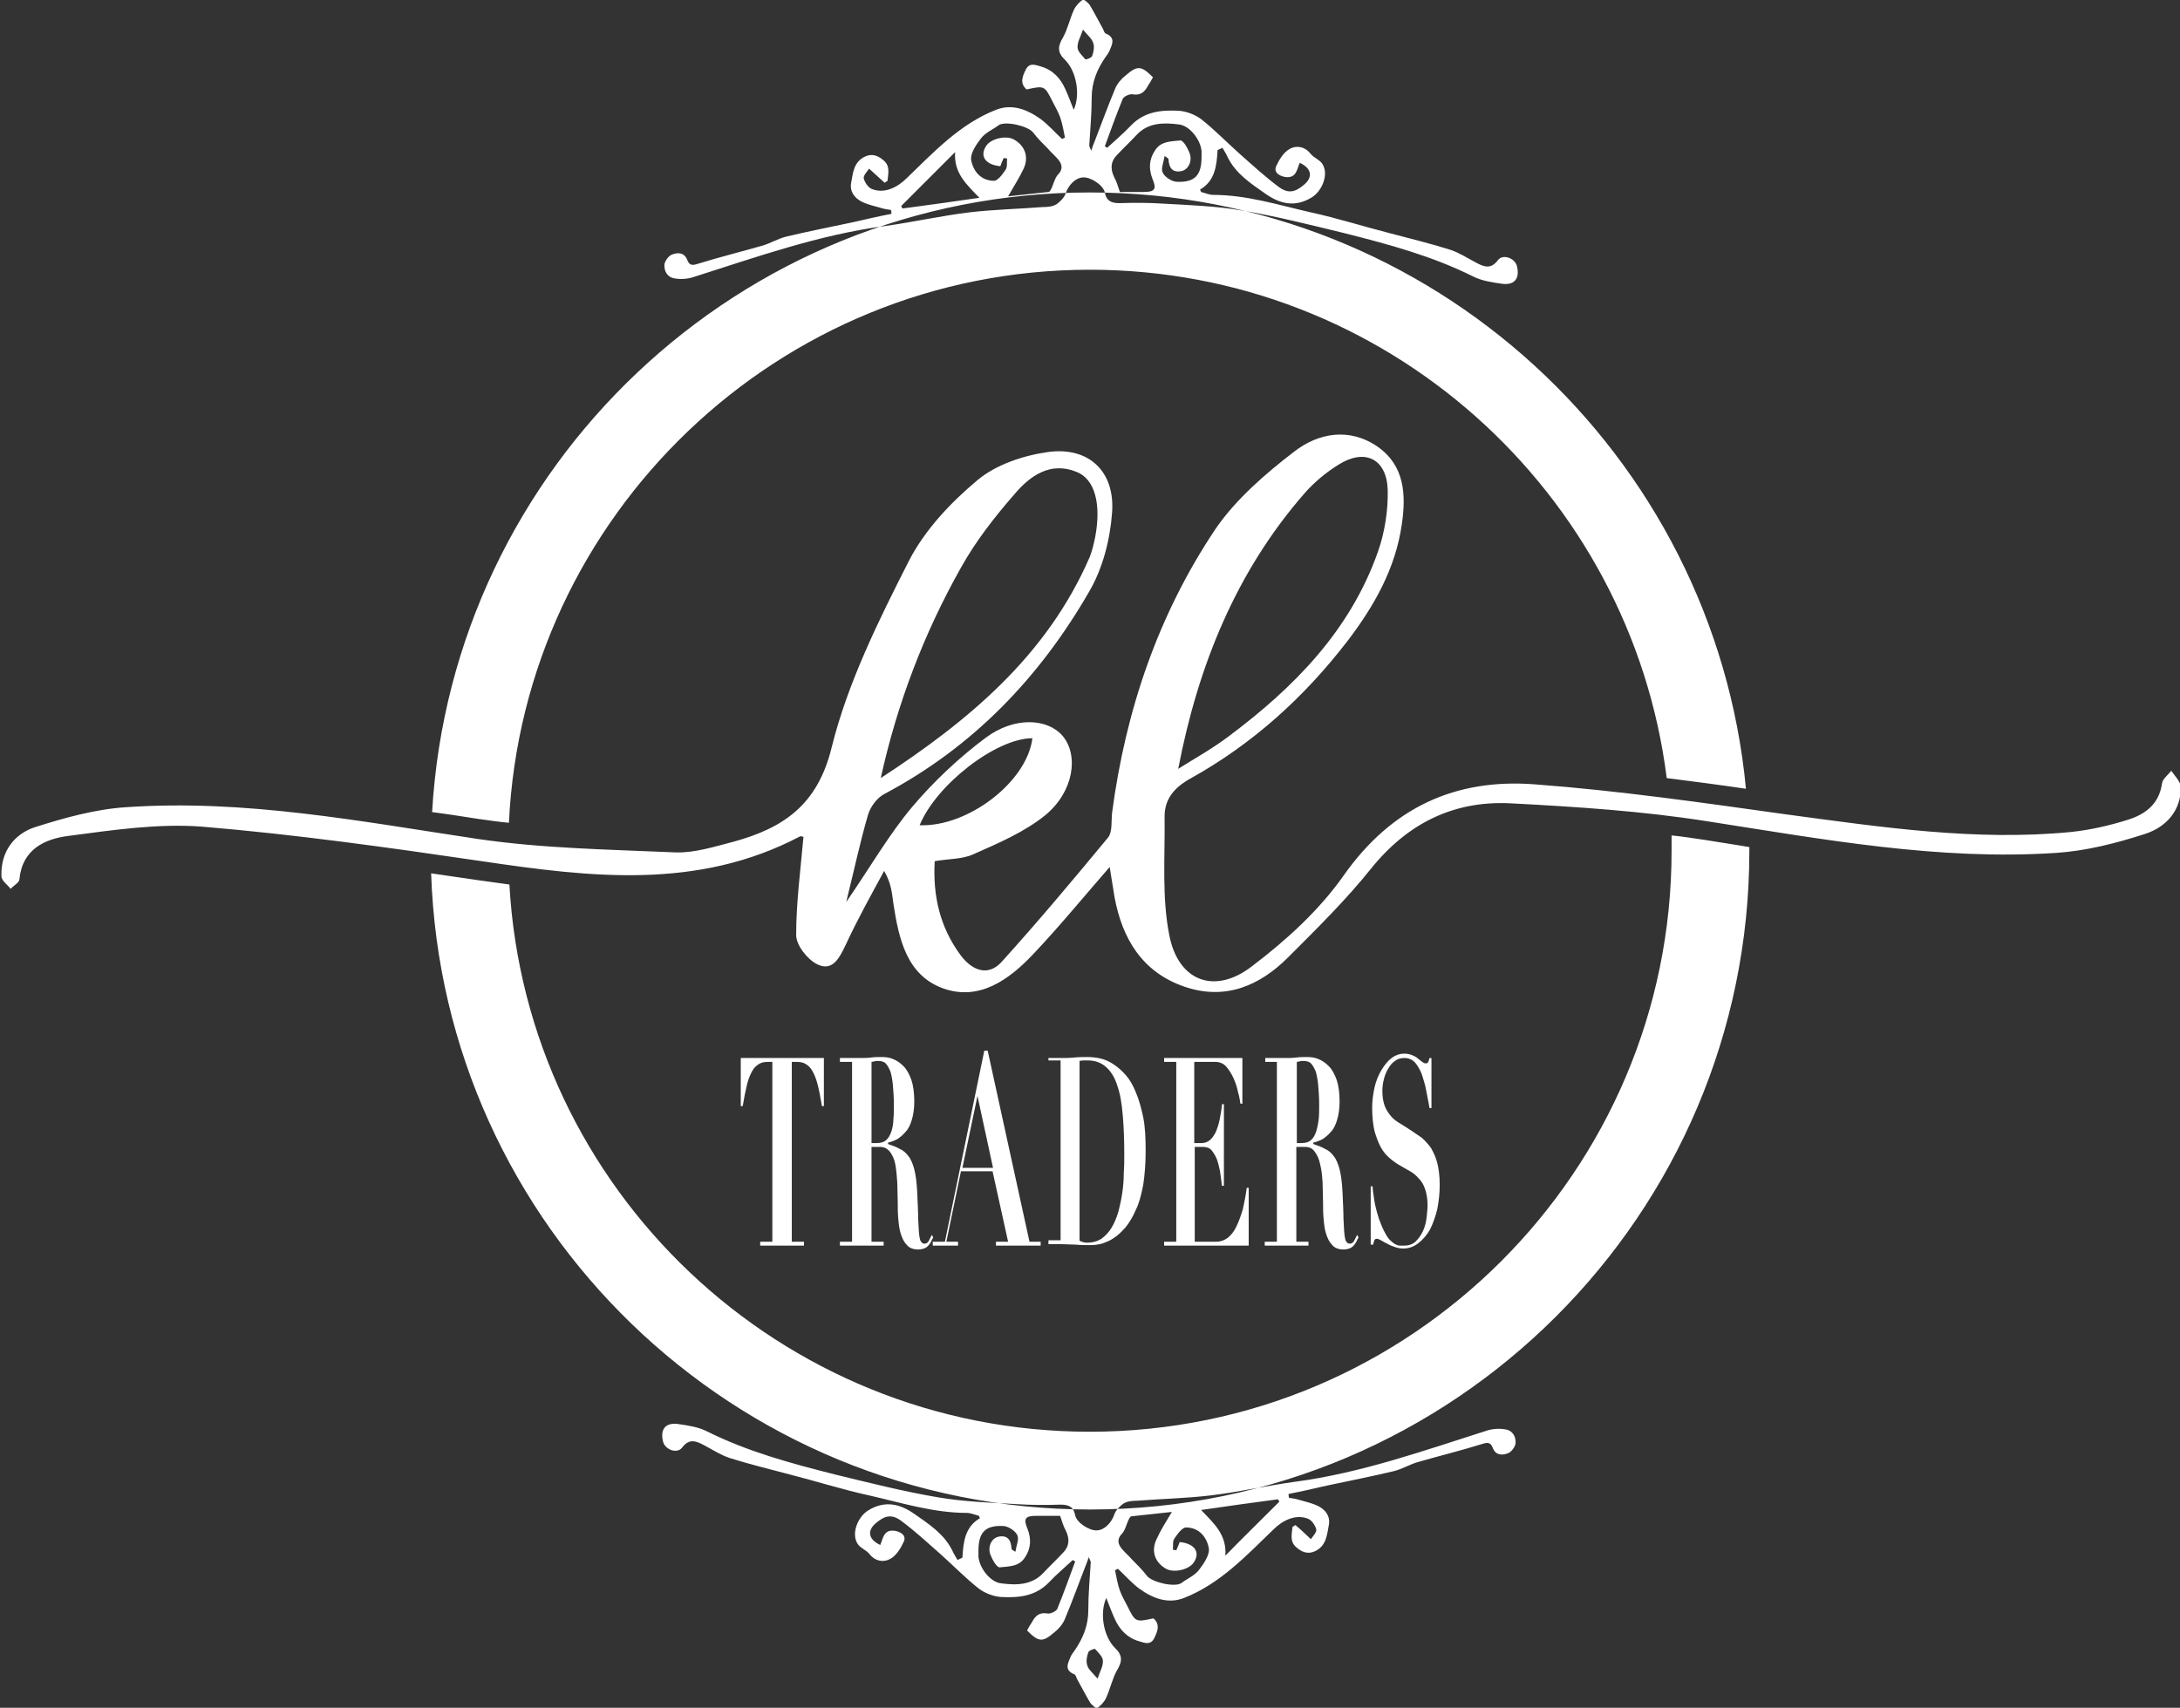 <?xml version="1.0" encoding="utf-8"?>
<!-- Generator: Adobe Illustrator 28.0.0, SVG Export Plug-In . SVG Version: 6.00 Build 0)  -->
<svg version="1.1" id="Layer_1" xmlns="http://www.w3.org/2000/svg" xmlns:xlink="http://www.w3.org/1999/xlink" x="0px" y="0px"
	 viewBox="0 0 448.5 351.4" style="enable-background:new 0 0 448.5 351.4;" xml:space="preserve">
<rect x="0" y="0" width="448.5" height="351.4" fill="#333333" stroke="none"/>
<style type="text/css">
	.st0{fill:#FFFFFF;}
</style>
<path class="st0" d="M158,218.5c-0.7,0-1.3,0.1-1.8,0.4c-0.5,0.3-1,0.7-1.4,1.4s-0.8,1.6-1.1,2.8s-0.6,2.7-0.9,4.5h-0.4v-9.9h17.1
	v9.9h-0.4c-0.3-1.8-0.6-3.4-0.9-4.5c-0.3-1.2-0.7-2.1-1.1-2.8c-0.4-0.7-0.9-1.1-1.4-1.4c-0.5-0.3-1.1-0.4-1.8-0.4h-1v37h2.5v0.8h-9
	v-0.8h2.5v-37L158,218.5L158,218.5z M172.8,218.5v-0.8h4.1c0.8,0,1.5,0,2.3-0.1c0.7-0.1,1.5-0.1,2.3-0.1c0.7,0,1.5,0.1,2.2,0.4
	c0.8,0.3,1.5,0.8,2.2,1.5s1.2,1.7,1.6,2.8c0.4,1.2,0.6,2.7,0.6,4.5c0,1.4-0.2,2.7-0.5,3.7s-0.7,1.9-1.3,2.5
	c-0.5,0.6-1.1,1.1-1.7,1.5c-0.6,0.3-1.3,0.6-1.9,0.7v0.3c0.9,0.3,1.7,0.6,2.4,1c0.7,0.3,1.3,0.8,1.8,1.5c0.5,0.6,0.9,1.6,1.2,2.7
	c0.3,1.2,0.5,2.7,0.6,4.7c0.1,2.3,0.2,4.1,0.2,5.5c0.1,1.4,0.1,2.4,0.2,3.2c0.1,0.8,0.2,1.3,0.4,1.5c0.2,0.3,0.4,0.4,0.7,0.4
	c0.4,0,0.7-0.2,0.9-0.6c0.2-0.4,0.4-0.8,0.6-1.2l0.3,0.5c-0.2,0.4-0.4,0.7-0.5,1c-0.2,0.3-0.4,0.6-0.6,0.8c-0.2,0.2-0.5,0.4-0.8,0.5
	s-0.7,0.2-1.2,0.2c-1,0-1.8-0.3-2.3-0.9c-0.6-0.6-1-1.4-1.3-2.4c-0.3-0.9-0.4-2-0.5-3.1s-0.1-2.1-0.1-3.1c0-1.5-0.1-2.9-0.1-4.3
	c-0.1-1.4-0.2-2.6-0.4-3.7c-0.2-1.1-0.6-1.9-1.1-2.6c-0.5-0.6-1.1-1-2-1h-1.8v19.5h2.5v0.8h-9v-0.8h2.5v-37L172.8,218.5L172.8,218.5
	z M180.4,235.2c0.8,0,1.5-0.2,1.9-0.6c0.5-0.4,0.8-1,1.1-1.8c0.2-0.7,0.4-1.6,0.4-2.5c0.1-0.9,0.1-1.9,0.1-2.9
	c0-1.6-0.1-2.9-0.2-4.1c-0.1-1.1-0.3-2.1-0.5-2.8c-0.3-0.7-0.6-1.3-1-1.7s-1-0.5-1.7-0.5c-0.2,0-0.4,0-0.6,0.1
	c-0.2,0-0.4,0.1-0.6,0.1v16.7H180.4z M194.4,255.5l8.1-39.3h0.7l8.6,39.3h2.3v0.8h-9.2v-0.8h2.5l-3.2-14.5h-6.5l-3,14.5h2.4v0.8
	h-5.2v-0.8L194.4,255.5L194.4,255.5z M198,240.3h6.3l-3.2-14.8L198,240.3z M215.7,218.5v-0.8h2.5c0.9,0,1.9,0,2.8-0.1
	c0.9-0.1,1.9-0.1,2.8-0.1c0.8,0,1.7,0.1,2.6,0.3c0.9,0.2,1.8,0.6,2.7,1.2c0.9,0.6,1.7,1.3,2.5,2.2s1.5,2.1,2.1,3.6
	c0.6,1.4,1.1,3.2,1.5,5.1c0.4,2,0.5,4.3,0.5,7c0,2.6-0.2,4.9-0.5,6.9c-0.4,2-0.8,3.7-1.5,5.1c-0.6,1.4-1.3,2.6-2.1,3.6
	c-0.8,0.9-1.6,1.7-2.4,2.2c-0.8,0.6-1.7,0.9-2.5,1.2c-0.8,0.2-1.6,0.3-2.3,0.3c-1,0-2.1,0-3.1-0.1c-1,0-2.1-0.1-3.1-0.1h-2.5v-0.8
	h2.5v-37h-2.5V218.5z M223.6,255.7c1.2,0,2.2-0.3,3-0.8c0.8-0.6,1.5-1.3,2.1-2.3s1-2,1.4-3.3c0.3-1.2,0.6-2.5,0.8-3.9
	s0.3-2.7,0.3-4.1c0.1-1.4,0.1-2.6,0.1-3.8c0-2.9-0.1-5.6-0.3-7.9c-0.2-2.4-0.5-4.4-1.1-6.1c-0.5-1.7-1.3-3-2.3-3.9s-2.2-1.4-3.8-1.4
	c-0.4,0-0.7,0-1,0s-0.5,0.1-0.7,0.1v37C222.7,255.6,223.2,255.7,223.6,255.7z M255.6,217.8v9.3h-0.4c-0.1-0.6-0.2-1.4-0.5-2.4
	c-0.2-1-0.5-1.9-0.9-2.8c-0.4-0.9-0.9-1.7-1.5-2.4s-1.4-1-2.3-1h-4.3v16.7h1.5c0.7,0,1.2-0.2,1.7-0.6c0.5-0.4,0.8-0.9,1.2-1.6
	c0.3-0.7,0.6-1.6,0.8-2.5c0.2-1,0.4-2.1,0.5-3.3h0.4V244h-0.4c-0.1-1-0.3-2.1-0.4-3c-0.2-1-0.4-1.8-0.7-2.6
	c-0.3-0.7-0.7-1.3-1.1-1.8c-0.4-0.4-1-0.6-1.6-0.6h-1.8v19.5h4.5c0.8,0,1.6-0.3,2.3-0.8c0.7-0.6,1.3-1.3,1.8-2.4
	c0.5-1,0.9-2.2,1.3-3.5c0.3-1.4,0.6-2.8,0.8-4.4h0.4v11.9h-17.4v-0.8h2.5v-37h-2.5v-0.8h16.1V217.8z M260.3,218.5v-0.8h4.1
	c0.8,0,1.5,0,2.3-0.1c0.7-0.1,1.5-0.1,2.3-0.1c0.7,0,1.5,0.1,2.2,0.4c0.8,0.3,1.5,0.8,2.2,1.5s1.2,1.7,1.6,2.8
	c0.4,1.2,0.6,2.7,0.6,4.5c0,1.4-0.2,2.7-0.5,3.7s-0.7,1.9-1.3,2.5c-0.5,0.6-1.1,1.1-1.7,1.5c-0.6,0.3-1.3,0.6-1.9,0.7v0.3
	c0.9,0.3,1.7,0.6,2.4,1c0.7,0.3,1.3,0.8,1.8,1.5c0.5,0.6,0.9,1.6,1.2,2.7c0.3,1.2,0.5,2.7,0.6,4.7c0.1,2.3,0.2,4.1,0.2,5.5
	c0.1,1.4,0.1,2.4,0.2,3.2s0.2,1.3,0.4,1.5c0.2,0.3,0.4,0.4,0.7,0.4c0.4,0,0.7-0.2,0.9-0.6c0.2-0.4,0.4-0.8,0.6-1.2l0.3,0.5
	c-0.2,0.4-0.4,0.7-0.5,1c-0.2,0.3-0.4,0.6-0.6,0.8s-0.5,0.4-0.8,0.5s-0.7,0.2-1.2,0.2c-1,0-1.8-0.3-2.3-0.9c-0.6-0.6-1-1.4-1.3-2.4
	c-0.3-0.9-0.4-2-0.5-3.1s-0.1-2.1-0.1-3.1c0-1.5-0.1-2.9-0.1-4.3c-0.1-1.4-0.2-2.6-0.5-3.7c-0.2-1.1-0.6-1.9-1.1-2.6s-1.1-1-2-1
	h-1.8v19.5h2.5v0.8h-9v-0.8h2.5v-37L260.3,218.5L260.3,218.5z M267.8,235.2c0.8,0,1.5-0.2,1.9-0.6c0.5-0.4,0.8-1,1.1-1.8
	c0.2-0.7,0.4-1.6,0.5-2.5s0.1-1.9,0.1-2.9c0-1.6-0.1-2.9-0.2-4.1c-0.1-1.1-0.3-2.1-0.5-2.8c-0.3-0.7-0.6-1.3-1-1.7s-1-0.5-1.7-0.5
	c-0.2,0-0.4,0-0.6,0.1c-0.2,0-0.4,0.1-0.6,0.1v16.7H267.8z M282.4,244.3c0,0.4,0.1,1,0.2,1.7s0.2,1.5,0.4,2.3
	c0.2,0.8,0.4,1.6,0.7,2.5c0.3,0.8,0.6,1.6,1,2.4c0.4,0.8,0.8,1.5,1.2,1.9c0.4,0.4,0.8,0.7,1.1,0.9c0.4,0.2,0.7,0.3,1,0.3
	s0.6,0,0.9,0c1,0,1.8-0.3,2.4-0.9c0.6-0.6,1.1-1.3,1.5-2.2s0.6-1.8,0.7-2.7c0.1-1,0.2-1.8,0.2-2.5c0-1.3-0.2-2.4-0.5-3.3
	c-0.3-0.9-0.7-1.6-1.3-2.2c-0.5-0.6-1.1-1.1-1.8-1.5c-0.7-0.4-1.4-0.8-2.1-1.2s-1.4-0.9-2.1-1.5s-1.3-1.3-1.8-2.2s-0.9-2-1.3-3.3
	c-0.3-1.3-0.5-2.9-0.5-4.9c0-1.4,0.2-2.8,0.5-4.2c0.3-1.3,0.8-2.5,1.4-3.5s1.3-1.9,2.1-2.5c0.8-0.6,1.7-0.9,2.6-0.9
	c0.6,0,1.1,0.1,1.6,0.3s0.9,0.4,1.2,0.7c0.3,0.2,0.6,0.5,0.9,0.7s0.5,0.3,0.7,0.3c0.3,0,0.4-0.1,0.5-0.2c0.1-0.2,0.2-0.5,0.3-0.9
	h0.4V228h-0.4c-0.2-1.3-0.5-2.5-0.7-3.7s-0.6-2.3-0.9-3.3c-0.4-1-0.9-1.8-1.4-2.4c-0.6-0.6-1.3-0.9-2.2-0.9c-0.7,0-1.4,0.2-1.9,0.6
	c-0.6,0.4-1,0.9-1.4,1.6c-0.4,0.6-0.7,1.4-0.9,2.2c-0.2,0.8-0.3,1.6-0.3,2.4c0,1.3,0.2,2.3,0.5,3.1s0.8,1.5,1.3,2.1s1.2,1.1,1.9,1.5
	c0.7,0.4,1.4,0.9,2.2,1.4c0.7,0.5,1.5,1,2.2,1.5c0.7,0.6,1.3,1.3,1.9,2.1c0.5,0.9,1,1.9,1.3,3.1c0.3,1.2,0.5,2.7,0.5,4.5
	s-0.2,3.4-0.5,5c-0.4,1.6-0.9,3-1.5,4.2c-0.7,1.2-1.5,2.1-2.4,2.8s-1.9,1.1-3.1,1.1c-0.6,0-1.1-0.1-1.7-0.3
	c-0.6-0.2-1.1-0.4-1.6-0.7c-0.5-0.2-0.9-0.5-1.3-0.7s-0.6-0.3-0.8-0.3c-0.3,0-0.4,0.1-0.5,0.2c-0.1,0.2-0.2,0.5-0.3,1H282v-12h0.4
	V244.3z M98.4,168.5c2.1,0.3,4.2,0.6,6.3,0.8c3-63.2,55.5-113.8,119.5-113.8c60.9,0,111.3,45.7,118.7,104.6
	c5.5,0.7,10.9,1.4,16.3,2.2c-6.5-68.7-64.6-122.7-135-122.7C152.2,39.6,93,96,88.9,167.1C92,167.5,95.2,168,98.4,168.5z
	 M357.5,173.9c-2.3-0.4-4.6-0.7-6.9-1.1c-2.2-0.3-4.5-0.7-6.7-0.9c0,1.1,0,2.1,0,3.2c0,65.9-53.7,119.5-119.7,119.5
	c-63.7,0-115.9-49.9-119.4-112.6c-2.2-0.3-4.4-0.6-6.5-0.9c-3.2-0.5-6.4-0.9-9.6-1.4c2.4,72.6,62.3,130.9,135.6,130.9
	c74.8,0,135.6-60.8,135.6-135.5c0-0.3,0-0.5,0-0.8C359.1,174.2,358.3,174,357.5,173.9z M446.7,158.6c-0.7,0.9-1.8,1.7-1.9,2.6
	c-0.6,4.3-3.5,6.4-7.1,7.5c-3.8,1.2-7.8,2.1-11.7,2.5c-19.6,1.9-38.9-1-58.3-3.6c-17.2-2.4-34.5-4.9-51.8-6.2
	c-16.4-1.3-29.6,4.7-39.5,18.8c-5,7.1-11.8,13.3-18.8,18.6c-7.6,5.9-15.1,3.2-17-6.2c-1.6-7.9-0.9-16.2-1-24.3
	c-0.1-3.8,1.9-6.2,5.3-8.1c12.8-7.1,23.5-16.8,32.4-28.4c5.4-7.1,9.8-14.8,11.1-23.9c0.9-6.1,0.6-12.1-5-16c-5.8-4-12.2-2.8-17.1,1
	c-6,4.6-12,9.8-16.2,15.9c-11.8,17.6-18.5,37.3-21.3,58.4c-0.2,1.7,0.1,3.9-0.8,5.1c-7.2,8.7-14.4,17.3-22,25.7
	c-2.9,3.1-6.2,1.5-8.4-1.5c-4.2-5.7-5.7-12.1-5.3-19.3c2.9-0.5,5.7-0.4,7.9-1.4c5.2-2.3,10.6-4.6,14.9-8.1
	c5.8-4.8,6.9-12.3,3.5-16.3c-3.1-3.6-9.9-4-15.8,0.4c-5.5,4.1-10.7,9-15.1,14.2c-4.8,5.7-8.5,12.2-13.6,19.6
	c1.7-6.9,2.9-12.5,4.5-18c0.5-1.6,1.8-3.4,3.3-4.2c18.3-9.7,32-24,42.2-41.7c2.8-4.8,4.3-10.7,4.7-16.3c0.6-8.4-4.8-13.5-13.1-12.4
	c-5.1,0.7-10.8,2.6-14.6,5.8c-5.5,4.6-10.8,10.2-14.1,16.6c-6.3,12.4-12.6,25.1-15.9,38.4c-2.9,11.9-10,16.6-20.2,19.4
	c-3.9,1-7.9,2.3-11.8,2.2c-13.7-0.6-27.5-0.8-41-2.8c-24-3.6-47.8-8.2-72.2-6.5c-6.3,0.4-12.7,2.2-18.7,4.1
	c-4.3,1.4-7.1,5.1-6.9,10.1c0,0.9,1.2,1.7,1.9,2.6c0.6-0.7,1.8-1.3,1.8-2c0.6-6.2,5.3-8.3,10.1-8.9c9.1-1.2,18.5-2.6,27.5-1.9
	c19.2,1.6,38.4,4.3,57.5,7.1c22.3,3.3,44.4,6,65.5-5.1c0.2-0.1,0.6,0.1,0.7,0.1c-0.6,6.8-1.5,13.5-1.5,20.2c0,2.1,2.3,5,4.3,6
	c3.2,1.6,4.6-1.3,5.9-4c2.4-5.2,5.2-10.2,7.9-15.2c1.5,2.6,1.6,4.6,1.9,6.7c1.1,7.2,2.7,14.8,10.3,17.5c7.4,2.6,13.5-1.8,18.5-7.1
	c5.3-5.6,10.3-11.7,15.7-17.9c0.4,2.4,0.7,4.3,1,6.2c1.6,8.6,5.7,15.4,14.3,18.4c8.4,2.9,15.5-0.1,21.4-6
	c5.9-5.9,11.9-11.8,17.1-18.3c7.5-9.3,17-14,28.7-13.4c13.5,0.7,27.2,1.6,40.5,3.7c23.8,3.7,47.5,8.1,71.7,6.5
	c6.2-0.4,12.4-2,18.3-3.9c4.3-1.4,7.4-4.7,7.4-9.7C448.5,160.7,447.4,159.6,446.7,158.6z M268.3,101.6c2-2.3,4.5-4.4,7.1-6
	c5.4-3.4,9.9-1.2,10.1,5.2c0.1,4.2-0.6,8.7-2,12.7c-5.7,16.2-17.2,27.9-30.7,38c-3.3,2.5-6.9,4.5-10.4,6.7
	C246.5,136.9,254.3,117.7,268.3,101.6z M197.7,116.8c3-5.4,6.9-10.4,11-15.1c3.2-3.8,7.4-6.8,12.8-4.6c3.8,1.5,5.1,6.7,3.8,13.5
	c-0.3,1.4-0.6,2.7-1.1,4c-8.8,20.3-24.9,33.7-43,45.5C184.6,144.7,190.1,130.3,197.7,116.8z M189.2,169.8
	c3.4-8.3,15.7-17.9,23.2-17.9C211.3,160.9,199.1,170.2,189.2,169.8z M269.7,316.7c0.4-0.6,1.2-1.4,1.1-2c-0.2-0.8-0.9-1.9-1.7-2.2
	c-2.5-1-5.2,0.3-7.1,2.2c-5.6,5.4-11,11.2-18.4,14.1c-3.3,1.3-6.4,0.1-9.2-1.9c-1.6-1.2-2.9-2.7-4.4-4.1c-0.2,0.1-0.4,0.2-0.6,0.3
	c0.3,1.4,0.5,2.8,1,4.2c0.4,1.1,1,2.1,1.5,3.1c1.7,3.4,1.7,3.4,5.4,2.6c1.5,1.3,0.8,2.8,0.1,4.2c-0.8,1.4-2,0.8-3.1,0.5
	c-2.4-0.7-4-2.4-5-4.7c-0.6-1.3-1.1-2.7-1.7-4.2c-1.4,3.1-0.6,7.9,1.8,10.3c1.6,1.5,1.5,2.8,0.4,4.6c-1,1.8-1.4,3.9-2.3,5.8
	c-0.4,0.8-1.1,1.5-1.8,2c-0.1,0.1-1.2-0.7-1.5-1.3c-0.9-1.5-1.7-3.1-2.6-4.7c-0.2-0.4-0.3-0.9-0.6-1c-2.2-0.9-1.2-2.4-0.7-3.7
	c0.2-0.4,0.5-0.8,0.8-1.2c1.7-2.5,2.8-5.1,2.8-8.3c0-3.3,0.3-6.5,0.5-9.8c0-0.2-0.1-0.4-0.4-1.1c-0.3,0.9-0.5,1.4-0.7,1.9
	c-1.4,3.6-2.7,7.2-4.2,10.8c-0.4,1-1.2,2-2.1,2.7c-2.5,2.2-3.3,2.1-5.7-0.3c0.3-0.6,0.6-1.1,1-1.7c0.7-1.3,1.5-2.1,3.2-1.8
	c0.6,0.1,1.7-0.4,2-0.9c1.3-3.2,2.5-6.5,3.7-9.8c-0.2-0.1-0.3-0.2-0.5-0.3c-1.6,1.5-3.4,3-4.9,4.6c-2.8,2.9-6.3,3.2-9.9,3
	c-1.5-0.1-3.3-0.8-4.5-1.7c-2.8-2.2-5.3-4.8-8-7.2c-2.6-2.3-5.1-4.6-7.9-6.7c-2-1.5-3.4-1.2-5.3,0.4c-1.9,1.6-1.5,3.4,0.9,4.5
	c0.6-1.4,0.7-3.3,3.1-2.9c1.4,0.3,2.3,1.1,1.7,2.3c-0.6,1.3-1.5,2.8-2.8,3.5s-3,0.5-4.2-1c-0.7-0.9-2-1.3-2.5-2.2
	c-1.3-2.1,0.1-5.5,2.2-6.8c3.4-2.1,6.5-1.4,9.5,0.7s6.1,4.1,7.8,7.5c0.3,0.7,0.7,1.3,1.1,2c0.3-0.2,0.7-0.3,1-0.5
	c0.2-3.2,0.5-6.3,3.6-8.1c-0.1-0.2-0.1-0.3-0.2-0.5c-0.8-0.2-1.7-0.6-2.5-0.6c-6.9,0-13.5-2.1-20.1-3.6c-5.5-1.2-10.8-2.9-16.3-4.3
	c-4.1-1.1-8.3-2.1-12.4-3.4c-1.8-0.6-3.5-1.7-5.2-2.6s-3.1-1.5-4.6,0.5c-1,1.3-3.5,0.4-3.9-1.3c-0.6-2.5,0.5-3.9,3-3.6
	c2.1,0.3,4.2,0.6,6,1.5c8.4,4.2,17.3,6.6,26.4,8.9c7,1.7,14.1,3.5,21.2,4.7c5.3,0.9,10.8,1.1,16.2,1.4c3,0.2,6,0.2,9,0.1
	c1.7,0,2.7,0.5,3,2.2c0.3,1.5,2.9,3.2,4.5,3.1s3-1.6,3.6-3.4c0.3-0.8,1.1-1.6,1.8-2.1c0.8-0.5,1.8-0.6,2.8-0.6
	c5.1-0.4,10.2-0.5,15.2-1.1c5.8-0.7,11.5-2,17.3-2.8c13.6-1.8,26.5-6.4,39.4-10.5c1.2-0.4,2.6-0.5,3.8-0.3c1.6,0.2,2.3,1.5,2.2,2.9
	c-0.1,0.7-0.8,1.7-1.5,2c-1.2,0.5-2.6,0.5-3.2-1.1c-0.4-1-0.9-1.2-2.1-0.8c-4.5,1.4-9,2.5-13.5,3.8c-1.6,0.5-3.1,1.4-4.7,1.8
	c-4.6,1.1-9.2,2-13.9,3c-2.6,0.6-5.2,1.2-7.8,1.7c0,0.3,0,0.5,0.1,0.8c0.7,0.1,1.4,0.2,2,0.4c1.4,0.4,2.8,0.7,4,1.3
	c1.4,0.7,2.5,2,2.2,3.8c-0.4,2.1-0.5,4.4-2.9,5.5c-1.5,0.7-2.8,0.1-3.9-0.9c-1.3-1.2-0.8-2.7-0.7-4.1c0.2-0.1,0.4-0.3,0.6-0.4
	C267.7,314.8,268.5,315.6,269.7,316.7z M208.9,319.3c0.2-1.3,0.8-2.6,0.4-3.4c-0.4-0.9-1.8-1.8-2.8-1.9c-3.8-0.2-5.2,1.3-5.2,5.1
	c0,0.4,0,0.8,0,1.2c0.2,2.4,2.5,5.3,4.7,5.5c3.1,0.4,6.3,0.4,8.7-2.2c1.3-1.4,2.7-2.7,4-4.1c1.3-1.3,1.4-2.8,0.6-4.5
	c-0.5-0.9-0.8-1.9-1.2-3.1c-1.5,0-3.2,0-4.9,0c-2.3,0-2.7,0.6-1.8,2.7c0.8,2.1,0.7,4-0.5,5.8c-1.2,2-3.4,1.9-5.2,2.1
	c-0.6,0.1-1.5-1.5-1.9-2.5c-0.7-1.7,0.2-3.5,1.6-3.8c1.9-0.4,2.6,0.7,2.7,2.4C208.1,318.9,208.3,318.9,208.9,319.3z M241.1,311.1
	c-2.8,0.3-5.5,0.6-8.3,0.9c-0.3,0-0.5,0.5-0.7,0.9c-0.4,0.9-0.6,1.9-1.2,2.6c-1.1,1.1-1,2.1-0.1,3.2c0.7,0.8,1.4,1.4,2.1,2.2
	c1.1,1.1,2.2,2.2,3.1,3.4c1.1,1.3,5.8,2.4,7.1,1.4c1.2-0.9,2.7-1.5,3.6-2.7c1-1.3,2.2-3.1,2-4.4c-0.4-2.3-2-4.3-4.7-4.3
	c-0.8,0-1.8,1.4-2.4,2.3c-0.4,0.6-0.2,1.5-0.3,2.3c0.2,0,0.4,0,0.7,0.1c0.3-0.6,0.5-1.2,0.7-1.7c3.1,0.3,4.3,2.1,2.9,4.2
	c-1,1.5-4.1,2.2-5.7,1.3c-2.3-1.3-3.1-3.6-2-6C238.8,314.8,239.9,313.1,241.1,311.1z M263.2,309c-0.1-0.2-0.2-0.4-0.3-0.5
	c-5.2,0.7-10.4,1.4-15.8,2.2c2.7,2.8,5.3,5.1,5,9.4C255.8,316.3,259.5,312.7,263.2,309z M225.8,345.4c0.5-1.5,1.2-2.6,1.1-3.7
	c0-0.8-1-1.7-1.6-2.4c-0.1-0.1-1.3,0.3-1.4,0.7c-0.3,0.8-0.5,1.9-0.2,2.7C223.9,343.5,224.7,344.1,225.8,345.4z M178.8,34.7
	c-0.4,0.6-1.2,1.4-1.1,2c0.2,0.8,0.9,1.9,1.7,2.2c2.5,1,5.2-0.3,7.1-2.2c5.6-5.4,11-11.2,18.4-14.1c3.3-1.3,6.4-0.1,9.2,1.9
	c1.6,1.2,2.9,2.7,4.4,4.1c0.2-0.1,0.4-0.2,0.6-0.3c-0.3-1.4-0.5-2.8-1-4.2c-0.4-1.1-1-2.1-1.5-3.1c-1.7-3.4-1.7-3.4-5.4-2.6
	c-1.5-1.3-0.8-2.8-0.1-4.2c0.8-1.4,2-0.8,3.1-0.5c2.4,0.7,4,2.4,5,4.7c0.6,1.3,1.1,2.7,1.7,4.2c1.4-3.1,0.6-7.9-1.8-10.3
	c-1.6-1.5-1.5-2.8-0.4-4.6c1-1.8,1.4-3.9,2.3-5.8c0.4-0.8,1.1-1.5,1.8-2c0.1-0.1,1.2,0.7,1.5,1.3c0.9,1.5,1.7,3.1,2.6,4.7
	c0.2,0.4,0.3,0.9,0.6,1c2.2,0.9,1.2,2.4,0.7,3.7c-0.2,0.4-0.5,0.8-0.8,1.2c-1.7,2.5-2.8,5.1-2.8,8.3c0,3.3-0.3,6.5-0.5,9.8
	c0,0.2,0.1,0.4,0.4,1.1c0.3-0.9,0.5-1.4,0.7-1.9c1.4-3.6,2.7-7.2,4.2-10.8c0.4-1,1.2-2,2.1-2.7c2.5-2.2,3.3-2.1,5.7,0.3
	c-0.3,0.6-0.6,1.1-1,1.7c-0.7,1.3-1.5,2.1-3.2,1.8c-0.6-0.1-1.7,0.4-2,0.9c-1.3,3.2-2.5,6.5-3.7,9.8c0.2,0.1,0.3,0.2,0.5,0.3
	c1.6-1.5,3.4-3,4.9-4.6c2.8-2.9,6.3-3.2,9.9-3c1.5,0.1,3.3,0.8,4.5,1.7c2.8,2.2,5.3,4.8,8,7.2c2.6,2.3,5.1,4.6,7.9,6.7
	c2,1.5,3.4,1.2,5.3-0.4c1.9-1.6,1.5-3.4-0.9-4.5c-0.6,1.4-0.7,3.3-3.1,2.9c-1.4-0.3-2.3-1.1-1.7-2.3c0.6-1.3,1.5-2.8,2.8-3.5
	s3-0.5,4.2,1c0.7,0.9,2,1.3,2.5,2.2c1.3,2.1-0.1,5.5-2.2,6.8c-3.4,2.1-6.5,1.4-9.5-0.7c-3-2.1-6.1-4.1-7.8-7.5
	c-0.3-0.7-0.7-1.3-1.1-2c-0.3,0.2-0.7,0.3-1,0.5c-0.2,3.2-0.5,6.3-3.6,8.1c0.1,0.2,0.1,0.3,0.2,0.5c0.8,0.2,1.7,0.6,2.5,0.6
	c6.9,0,13.5,2.1,20.1,3.6c5.5,1.2,10.8,2.9,16.3,4.3c4.1,1.1,8.3,2.1,12.4,3.4c1.8,0.6,3.5,1.7,5.2,2.6c1.7,0.9,3.1,1.5,4.6-0.5
	c1-1.3,3.5-0.4,3.9,1.3c0.6,2.5-0.5,3.9-3,3.6c-2.1-0.3-4.2-0.6-6-1.5c-8.4-4.2-17.3-6.6-26.4-8.9c-7-1.7-14.1-3.5-21.2-4.7
	c-5.3-0.9-10.8-1.1-16.2-1.4c-3-0.2-6-0.2-9-0.1c-1.7,0-2.7-0.5-3-2.2c-0.3-1.5-2.9-3.2-4.5-3.1c-1.6,0.1-3,1.6-3.6,3.4
	c-0.3,0.8-1.1,1.6-1.8,2.1c-0.8,0.5-1.8,0.6-2.8,0.6c-5.1,0.4-10.2,0.5-15.2,1.1c-5.8,0.7-11.5,2-17.3,2.8
	c-13.6,1.8-26.5,6.4-39.4,10.5c-1.2,0.4-2.6,0.5-3.8,0.3c-1.6-0.2-2.3-1.5-2.2-2.9c0.1-0.7,0.8-1.7,1.5-2c1.2-0.5,2.6-0.5,3.2,1.1
	c0.4,1,0.9,1.2,2.1,0.8c4.5-1.4,9-2.5,13.5-3.8c1.6-0.5,3.1-1.4,4.7-1.8c4.6-1.1,9.2-2,13.9-3c2.6-0.6,5.2-1.2,7.8-1.7
	c0-0.3,0-0.5-0.1-0.8c-0.7-0.1-1.4-0.2-2-0.4c-1.4-0.4-2.8-0.7-4-1.3c-1.4-0.7-2.5-2-2.2-3.8c0.4-2.1,0.5-4.4,2.9-5.5
	c1.5-0.7,2.8-0.1,3.9,0.9c1.3,1.2,0.8,2.7,0.7,4.1c-0.2,0.1-0.4,0.3-0.6,0.4C180.9,36.6,180,35.8,178.8,34.7z M239.6,32.1
	c-0.2,1.3-0.8,2.6-0.4,3.4c0.4,0.9,1.8,1.8,2.8,1.9c3.8,0.2,5.2-1.3,5.2-5.1c0-0.4,0-0.8,0-1.2c-0.2-2.4-2.5-5.3-4.7-5.5
	c-3.1-0.4-6.3-0.4-8.7,2.2c-1.3,1.4-2.7,2.7-4,4.1c-1.3,1.3-1.4,2.8-0.6,4.5c0.5,0.9,0.8,1.9,1.2,3.1c1.5,0,3.2,0,4.9,0
	c2.3,0,2.7-0.6,1.8-2.7c-0.8-2.1-0.7-4,0.5-5.8c1.2-2,3.4-1.9,5.2-2.1c0.6-0.1,1.5,1.5,1.9,2.5c0.7,1.7-0.2,3.5-1.6,3.8
	c-1.9,0.4-2.6-0.7-2.7-2.4C240.4,32.6,240.2,32.5,239.6,32.1z M207.4,40.4c2.8-0.3,5.5-0.6,8.3-0.9c0.3,0,0.5-0.5,0.7-0.9
	c0.4-0.9,0.6-1.9,1.2-2.6c1.1-1.1,1-2.1,0.1-3.2c-0.7-0.8-1.4-1.4-2.1-2.2c-1.1-1.1-2.2-2.2-3.1-3.4c-1.1-1.3-5.8-2.4-7.1-1.4
	c-1.2,0.9-2.7,1.5-3.6,2.7c-1,1.3-2.2,3.1-2,4.4c0.4,2.3,2,4.3,4.7,4.3c0.8,0,1.8-1.4,2.4-2.3c0.4-0.6,0.2-1.5,0.3-2.3
	c-0.2,0-0.4,0-0.7-0.1c-0.3,0.6-0.5,1.2-0.7,1.7c-3.1-0.3-4.3-2.1-2.9-4.2c1-1.5,4.1-2.2,5.7-1.3c2.3,1.3,3.1,3.6,2,6
	C209.7,36.6,208.6,38.3,207.4,40.4z M185.4,42.4c0.1,0.2,0.2,0.4,0.3,0.5c5.2-0.7,10.4-1.4,15.8-2.2c-2.7-2.8-5.3-5.1-5-9.4
	C192.7,35.1,189,38.8,185.4,42.4z M222.8,6.1c-0.5,1.5-1.2,2.6-1.1,3.7c0,0.8,1,1.7,1.6,2.4c0.1,0.1,1.3-0.3,1.4-0.7
	c0.3-0.8,0.5-1.9,0.2-2.7C224.6,7.9,223.8,7.3,222.8,6.1z"/>
</svg>
